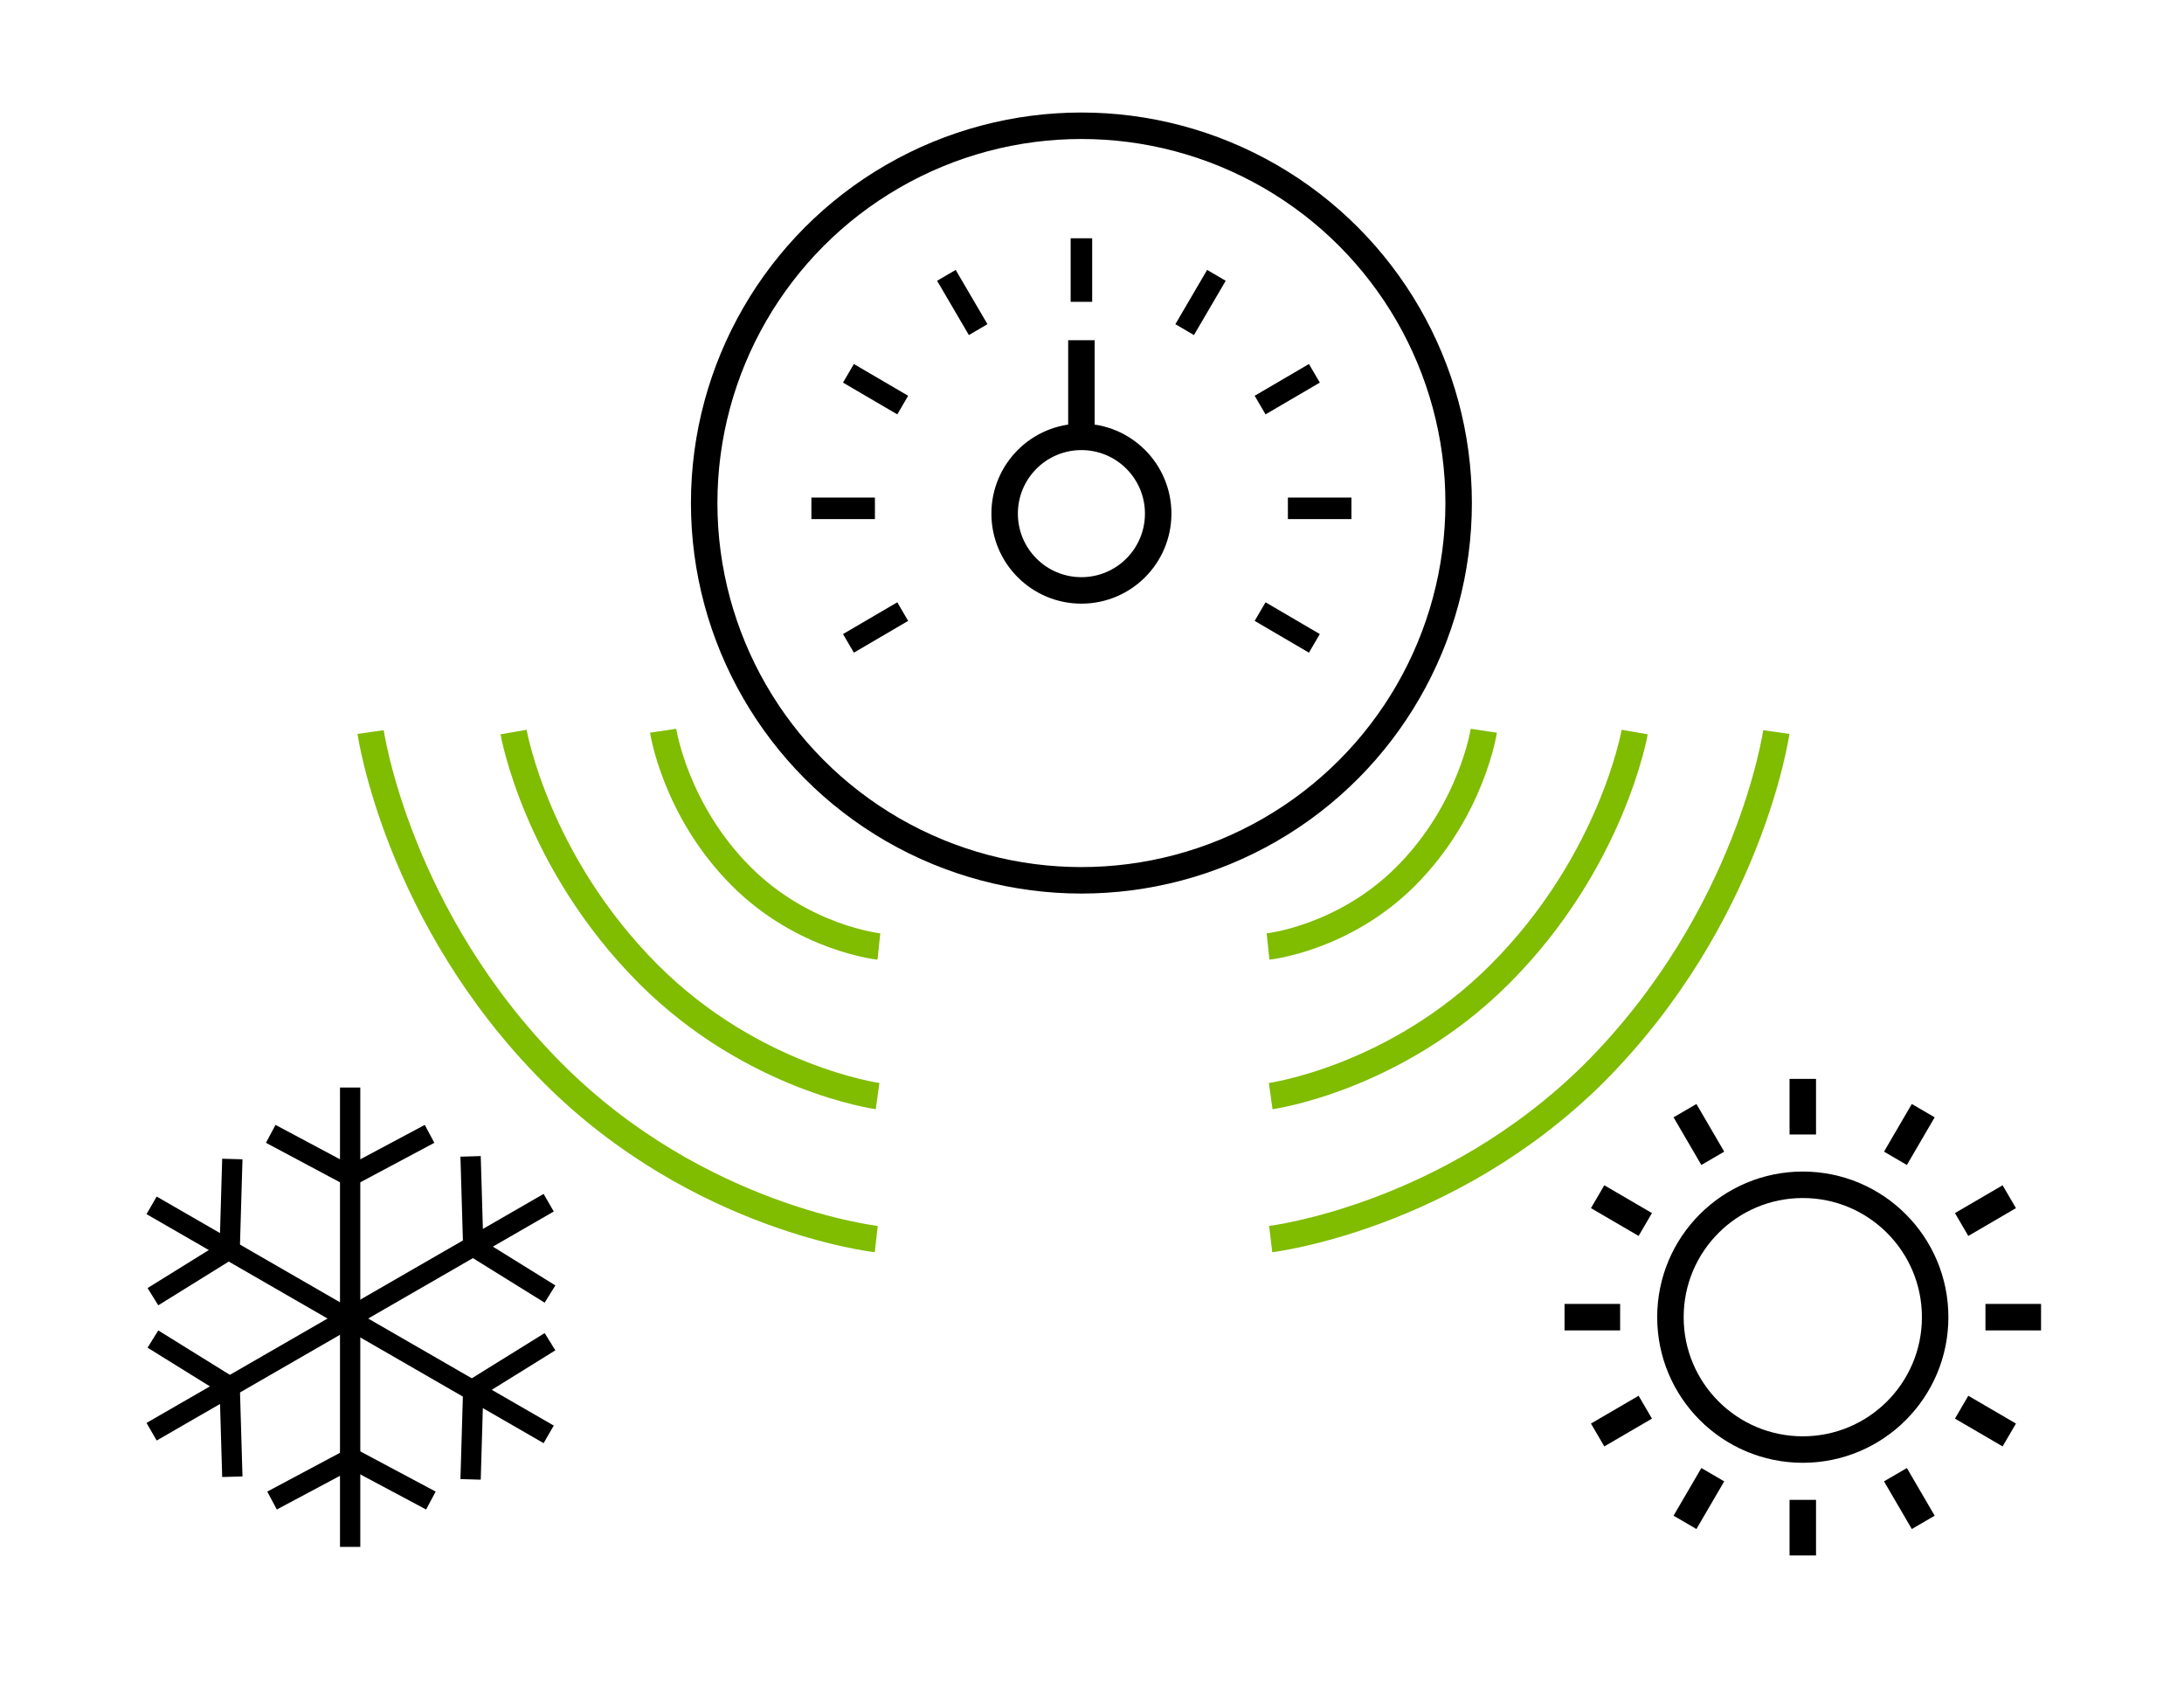 <?xml version="1.0" encoding="utf-8"?>
<!-- Generator: Adobe Illustrator 23.0.3, SVG Export Plug-In . SVG Version: 6.00 Build 0)  -->
<svg version="1.1" id="Layer_1" xmlns="http://www.w3.org/2000/svg" xmlns:xlink="http://www.w3.org/1999/xlink" x="0px" y="0px"
	 viewBox="0 0 165 127" style="enable-background:new 0 0 165 127;" xml:space="preserve">
<style type="text/css">
	.st0{fill:#FFFFFF;}
	.st1{fill:none;stroke:#80BC00;stroke-width:2;}
	.st2{fill:none;stroke:#000000;stroke-width:2;stroke-miterlimit:10;}
	.st3{fill:none;stroke:#000000;stroke-width:0.98;}
	.st4{fill:none;stroke:#000000;stroke-width:1.119;}
	.st5{fill:none;stroke:#000000;stroke-width:1.534;}
	.st6{fill:#FFFFFF;stroke:#000000;stroke-width:2;stroke-miterlimit:10;}
	.st7{fill:none;stroke:#000000;stroke-width:2.093;}
	.st8{fill:none;stroke:#000000;stroke-width:2;}
	.st9{fill:none;stroke:#000000;stroke-width:1.627;}
</style>
<rect id="Rectángulo_319" class="st0" width="165" height="127"/>
<g id="Grupo_5597_1_" transform="translate(9089.753 3953.553)">
	<path id="Trazado_13835_1_" class="st5" d="M-9063.3-3871.4v34.7"/>
	<path id="Trazado_13840_1_" class="st5" d="M-9078.3-3862.5l30,17.3"/>
	<path id="Trazado_13842_1_" class="st5" d="M-9078.3-3845.4l30-17.3"/>
	<path id="Trazado_13836_1_" class="st5" d="M-9069.3-3867.9l6,3.2l6-3.2"/>
	<path id="Trazado_13839_1_" class="st5" d="M-9078.2-3855.6l5.8-3.6l0.2-6.8"/>
	<path id="Trazado_13841_1_" class="st5" d="M-9072.2-3842l-0.2-6.8l-5.8-3.6"/>
	<path id="Trazado_13837_1_" class="st5" d="M-9057.2-3840.2l-6-3.2l-6,3.2"/>
	<path id="Trazado_13838_1_" class="st5" d="M-9048.2-3852.2l-5.8,3.6l-0.2,6.8"/>
	<path id="Trazado_13843_1_" class="st5" d="M-9054.2-3866.2l0.2,6.8l5.8,3.6"/>
</g>
<g>
	<path class="st1" d="M112.1,55.2c0,0-0.9,6-5.9,11c-4.7,4.7-10.4,5.3-10.4,5.3"/>
	<path class="st1" d="M123.5,55.3c0,0-1.7,9.8-10.2,18.3c-7.9,7.9-17.3,9.2-17.3,9.2"/>
	<path class="st1" d="M134.2,55.3c0,0-2,14-13.8,25.8C109.4,92,96,93.6,96,93.6"/>
</g>
<g>
	<circle class="st6" cx="81.7" cy="38" r="28.5"/>
	<circle class="st2" cx="81.7" cy="38.8" r="5.8"/>
	<line class="st2" x1="81.7" y1="25.7" x2="81.7" y2="32.7"/>
	<g>
		<path id="Trazado_13932_7_" class="st9" d="M81.7,18v4.8"/>
		<path id="Trazado_13938_7_" class="st9" d="M71.5,20.8l2.4,4.1"/>
		<path id="Trazado_13942_7_" class="st9" d="M64.1,28.2l4.1,2.4"/>
		<path id="Trazado_13935_7_" class="st9" d="M61.3,38.4h4.8"/>
		<path id="Trazado_13937_7_" class="st9" d="M64.1,48.6l4.1-2.4"/>
		<path id="Trazado_13943_7_" class="st9" d="M95.2,46.2l4.1,2.4"/>
		<path id="Trazado_13934_7_" class="st9" d="M97.3,38.4h4.8"/>
		<path id="Trazado_13936_7_" class="st9" d="M95.2,30.6l4.1-2.4"/>
		<path id="Trazado_13940_7_" class="st9" d="M89.5,24.9l2.4-4.1"/>
	</g>
</g>
<g id="solarium_4_" transform="translate(-22 3844)">
	<g id="Elipse_37_4_" transform="translate(575 71)">
		<circle class="st0" cx="-416.8" cy="-3815.5" r="11"/>
		<circle class="st8" cx="-416.8" cy="-3815.5" r="10"/>
	</g>
	<path id="Trazado_13932_6_" class="st8" d="M158.2-3762.5v4.2"/>
	<path id="Trazado_13938_6_" class="st8" d="M149.3-3760.1l2.1,3.6"/>
	<path id="Trazado_13942_6_" class="st8" d="M142.7-3753.6l3.6,2.1"/>
	<path id="Trazado_13935_6_" class="st8" d="M140.2-3744.5h4.2"/>
	<path id="Trazado_13937_6_" class="st8" d="M142.7-3735.6l3.6-2.1"/>
	<path id="Trazado_13941_4_" class="st8" d="M149.3-3729l2.1-3.6"/>
	<path id="Trazado_13933_4_" class="st8" d="M158.2-3730.7v4.2"/>
	<path id="Trazado_13939_4_" class="st8" d="M165.2-3732.6l2.1,3.6"/>
	<path id="Trazado_13943_6_" class="st8" d="M170.2-3737.7l3.6,2.1"/>
	<path id="Trazado_13934_6_" class="st8" d="M172-3744.5h4.2"/>
	<path id="Trazado_13936_6_" class="st8" d="M170.2-3751.5l3.6-2.1"/>
	<path id="Trazado_13940_6_" class="st8" d="M165.2-3756.5l2.1-3.6"/>
</g>
<g>
	<path class="st1" d="M50.1,55.2c0,0,0.9,6,5.9,11c4.7,4.7,10.4,5.3,10.4,5.3"/>
	<path class="st1" d="M38.8,55.3c0,0,1.7,9.8,10.2,18.3c7.9,7.9,17.3,9.2,17.3,9.2"/>
	<path class="st1" d="M28,55.3c0,0,2,14,13.8,25.8c11,11,24.4,12.5,24.4,12.5"/>
</g>
</svg>
